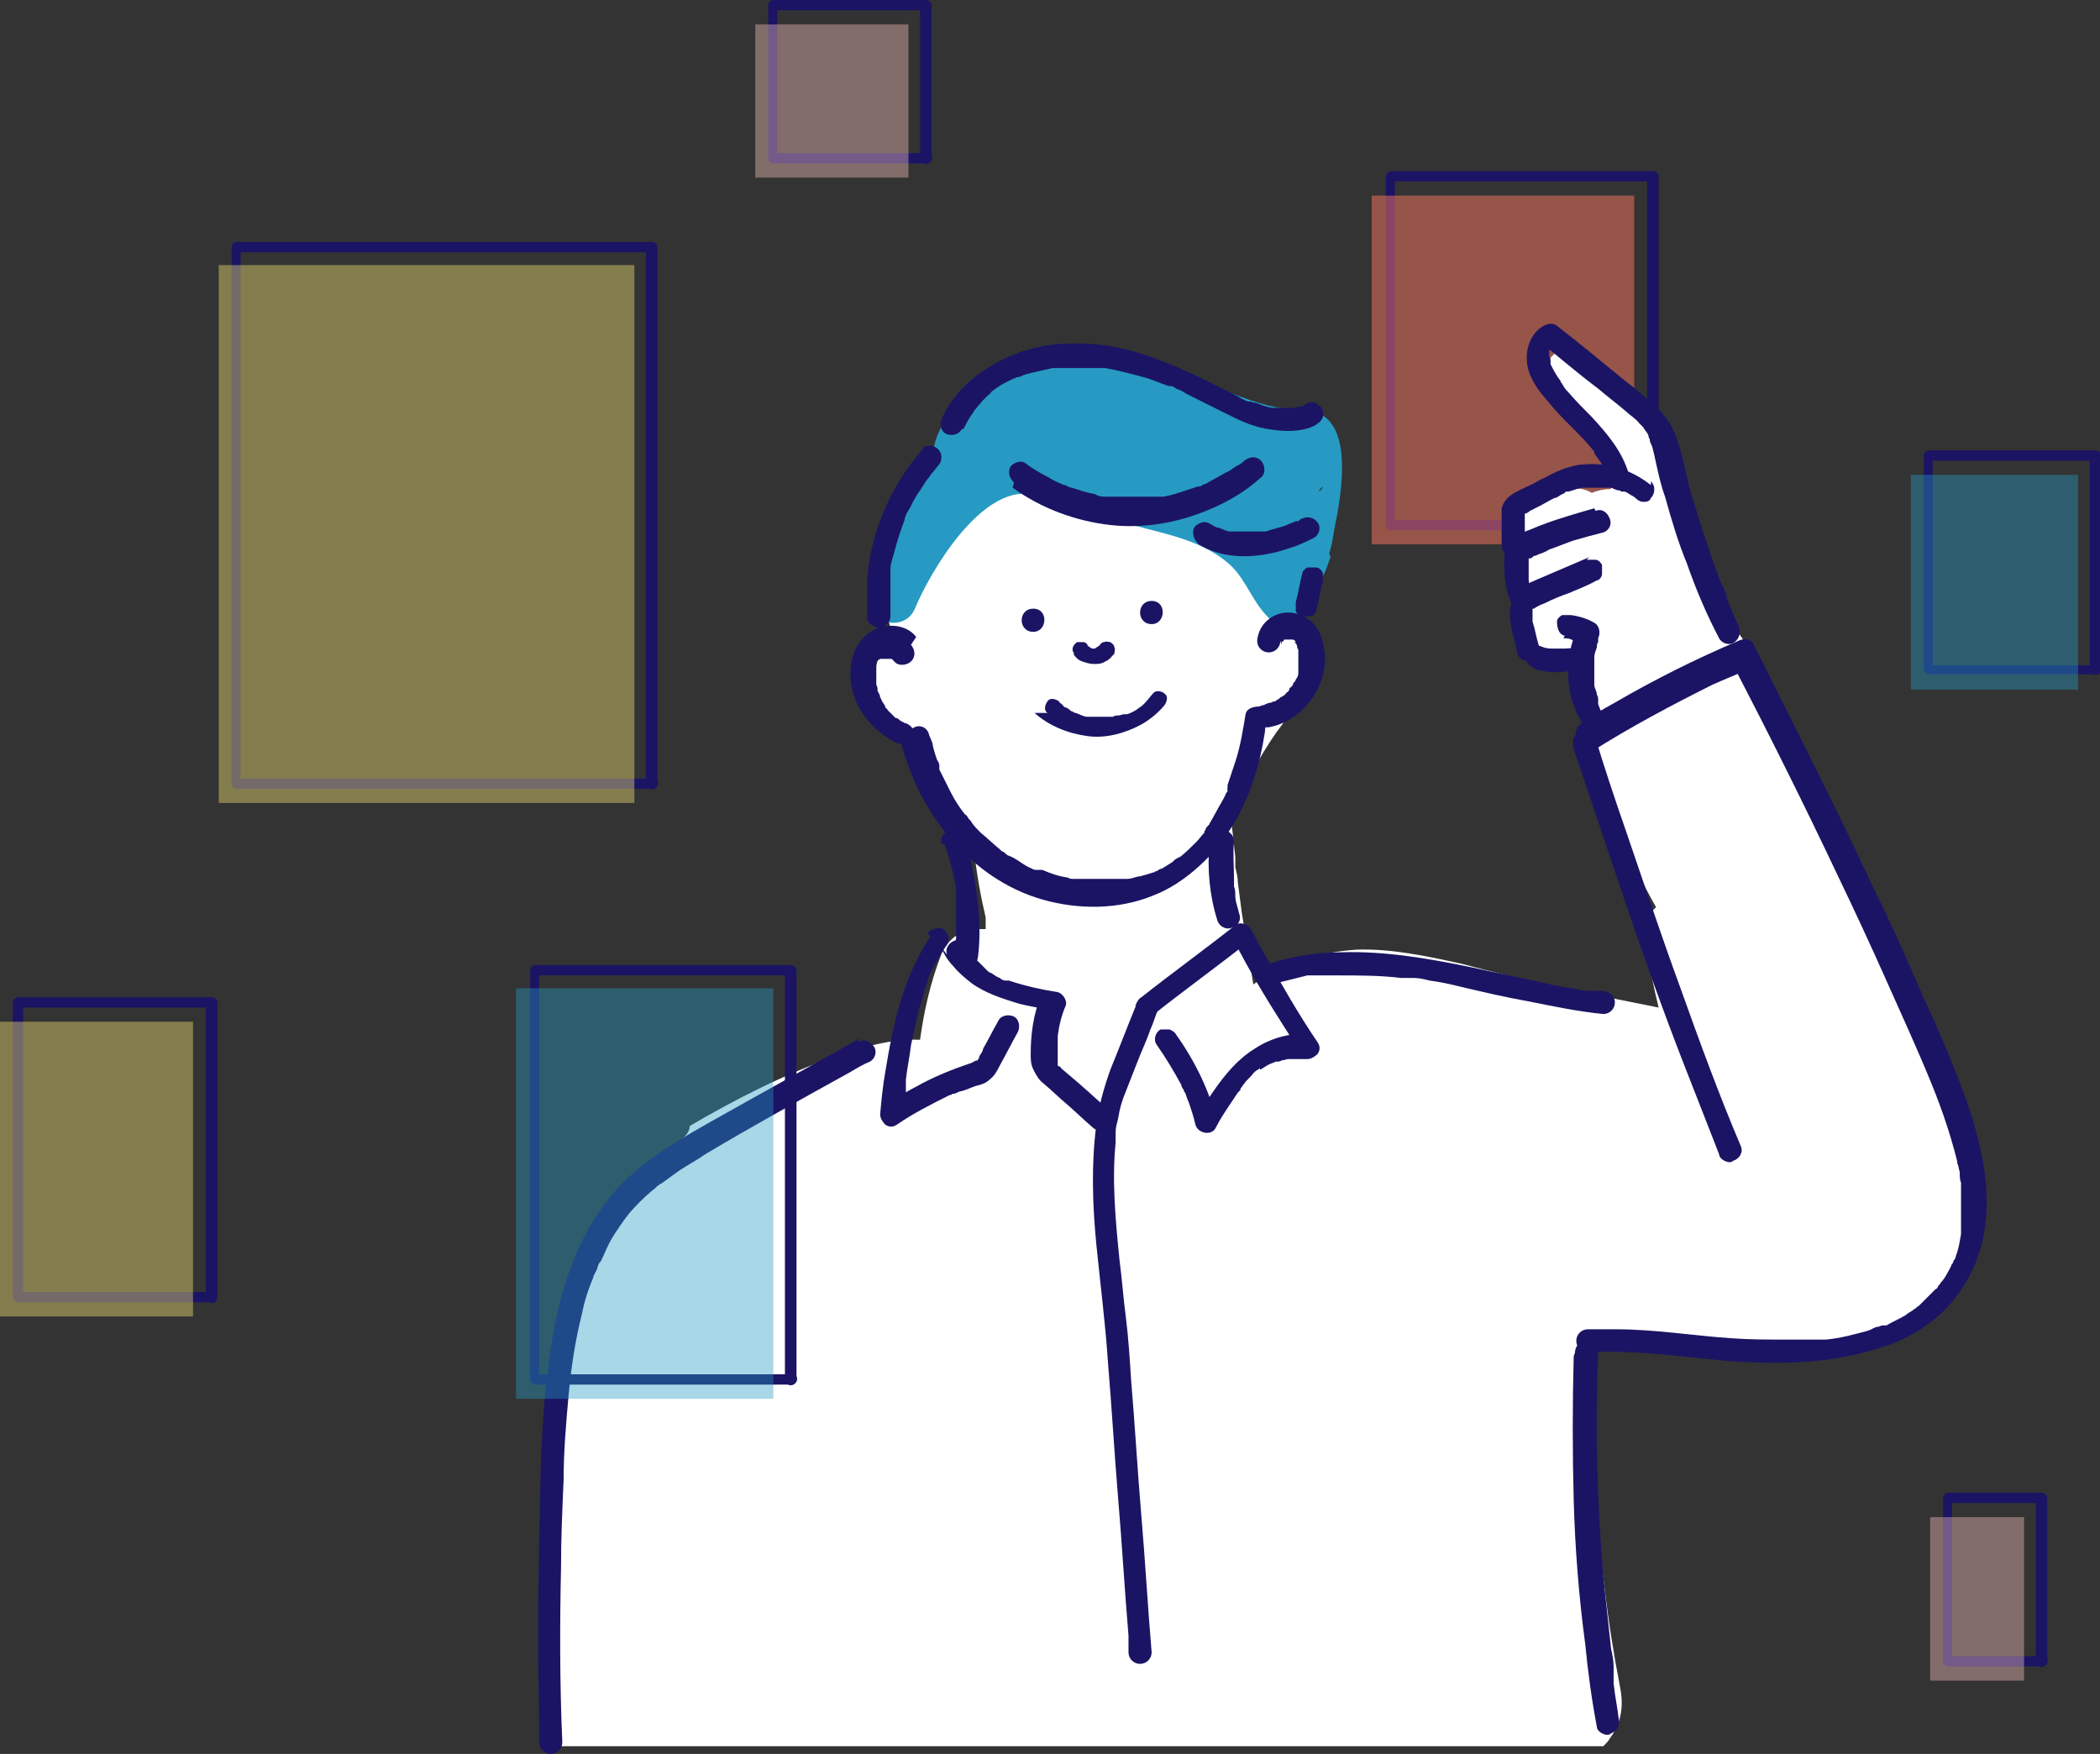 <?xml version="1.0" encoding="UTF-8"?>
<svg id="_レイヤー_1" data-name="レイヤー_1" xmlns="http://www.w3.org/2000/svg" version="1.1" viewBox="0 0 163.2 136.3">
  <rect x="0" y="0" width="163.2" height="136.3" fill="#333333" stroke="none"/>
  <!-- Generator: Adobe Illustrator 29.2.1, SVG Export Plug-In . SVG Version: 2.1.0 Build 116)  -->
  <defs>
    <style>
      .st0 {
        fill: #fcec74;
      }

      .st1 {
        fill: #269ac2;
      }

      .st2 {
        fill: #fff;
      }

      .st3 {
        fill: #1b1464;
      }

      .st4 {
        opacity: .4;
      }

      .st5 {
        fill: #fc7760;
        opacity: .5;
      }

      .st6 {
        fill: #fbc4bd;
      }
    </style>
  </defs>
  <g>
    <g>
      <path class="st3" d="M128.4,40.4h-19.6c-.3,0-.5,0-.8,0,0,0,0,0,0,0l.4.4V14.8c0-.4,0-.7,0-1.1,0,0,0,0,0,0l-.4.4h19.6c.3,0,.5,0,.8,0,0,0,0,0,0,0l-.4-.4v26c0,.4,0,.7,0,1.1,0,0,0,0,0,0,0,.6.9.6.9,0V14.8c0-.4,0-.7,0-1.1,0,0,0,0,0,0,0-.2-.2-.4-.4-.4h-17.9c-.8,0-1.6,0-2.5,0,0,0,0,0,0,0-.2,0-.4.2-.4.4v26c0,.4,0,.7,0,1.1,0,0,0,0,0,0,0,.2.2.4.4.4h17.9c.8,0,1.6,0,2.5,0,0,0,0,0,0,0,.6,0,.6-.9,0-.9Z"/>
      <rect class="st5" x="106.6" y="15.2" width="20.4" height="27.1"/>
    </g>
    <g>
      <g>
        <path class="st2" d="M152.1,90.5c.2-2,0-4-.5-5.8-.8-3-2.3-5.8-3.9-8.5-.2-.3-.5-.6-.8-.8-.3-.7-.6-1.3-1-2-.2-.3-.4-.6-.6-.8-1.5-3.2-3-6.4-4.4-9.7-.5-1.1-.9-2.1-1.4-3.2-.2-.5-.5-1.1-.7-1.6-.1-.3-.2-.5-.3-.8,0,0,0-.1,0-.2,0,0,0,0,0-.2-.9-2.2-1.9-4.5-2.8-6.7-.4-1-1.3-1.9-2.3-2.1-.3-1-.6-2-.8-3-.1-.5-.4-.9-.8-1.3l-.4-1.2c.1-.9.1-1.9,0-2.8,0,0,0-.1,0-.2l-3.1-7.3c0,0,0-.2,0-.2-.3,0-.6-.2-.9-.4-2-1.6-4-3-5.9-4.7-.5.3-1,.7-1.2,1.1-.8,1.6-.3,3.1,1.1,4.1-.6-.5.2.1.3.2.2.2.4.4.7.6.2.2.4.4.6.7,0,.1.2.2.3.3.3.4.6.8.8,1.3.2.3.3.5.4.8,0,.1.5,1,.2.3.2.5.4,1,.5,1.6-.5,0-1,.1-1.5.3-.8-.5-1.8-.4-2.7,0,0,0-.1,0-.2,0,0,0,0,0-.1,0-.1,0-.6,0-.9.1-.1,0-.3,0-.4.2-.1,0-.3.1-.4.2-.1,0-.2.1-.3.3-.3.2-.6.5-.8.8-.1.2-.2.5-.3.7,0,0,0,0,0,0,0,.3,0,.5-.1.8,0,0,0,0,0,.1,0,.3,0,.8.1.9.1.6.4,1.2.8,1.6-.4,2.4-.4,4.8.7,7,.2,0,.4,0,.6,0,1.3.3,2.3,1.1,3,2.1.6.8.9,1.8,1.3,2.7.4.8.2,1.8-.6,2.3,0,0-.2,0-.3.1,1.6,4.2,3.4,8.4,5.6,12.3-.8.7-1,1.8-.8,2.9.3,1.7.6,3.3,1,4.9-2.5-.5-5-1-7.5-1.5-2.6-.6-5.2-1.2-7.8-1.9-2.7-.6-5.5-1.2-8.2-1.1-2.9.2-5.6,1-8,2.7-.3-1.9-.6-3.7-.9-5.6-.1-.8-.2-1.5-.3-2.3,0-.4-.1-.8-.2-1.2,0-.2,0-.4,0-.7,0,0,0,0,0-.1-.1-.9-.2-1.8-.3-2.7,0-.2.2-.3.2-.5.3-.7.6-1.4.9-2.2,0,0,0-.2,0-.2,0,0,0,0,0-.1.2-.3.3-.6.5-.9.6-1.1,1.2-2.1,1.9-3.1.4-.5.7-1,1.1-1.5,0,0,0,0,0,0,.1,0,.2-.1.3-.2.5-.4.9-1,1.1-1.7.4-.8.6-1.7.2-2.6-.3-.7-.8-1.2-1.5-1.6,0-.4,0-.7,0-1.1.4-1.5.7-3,.7-4.4,0-2.4-.9-4.7-1.8-6.9-.4-.9-.9-1.8-1.4-2.7-2.4-1.6-4.9-3.1-7.5-4.3,0,0-.2,0-.2-.1,0,0,0,0-.1,0-.1,0-.3,0-.4,0-.2,0-.3,0-.2,0-.2,0-.4-.1-.6-.2-.8-.2-1.7-.4-2.5-.6-1.9-.4-3.8-.6-5.7,0-1.7.5-3,1.5-4,2.9-.1.2-.3.4-.4.6-2,.5-3.9,2.4-5.1,4-1.6,2.1-2.3,4.8-2.5,7.4,0,2,.2,3.9.7,5.8-.6.5-1.1,1.2-1.3,2-.6,2.6,1,4.9,3.5,5.7.3,0,.5.2.8.2-.1,1.6.1,3.2.7,4.6.5,1.2,1.1,2.3,2,3.3.2.2.4.4.6.6.2,1.8.5,3.5.9,5.2,0,.3,0,.6,0,.9-.3,0-.7,0-1,0-1.2.2-2.1,1-2.5,2.1-.8,2.1-1.3,4.3-1.6,6.5-2.2-.1-4.6.6-6.6,1.3-4,1.4-7.7,3.3-11.3,5.4,0,.4-.3.8-.6,1-1.2,1.2-2.6,2.8-3.4,3.9-1,1.3-1.9,2.7-2.7,4.2-.4.7-.7,1.4-1.1,2.1,0,.2-.2.3-.2.5,0,0,0,.1,0,.2-.1.3-.3.6-.4,1-.5,1.2-.9,2.5-1.2,3.8,0,.1,0,.3,0,.4-.4,7.5-1.1,15.1-1.1,22.7.1,1.2.3,2.5.4,3.7,0,.4,0,.8-.3,1.1,0,1.2.1,2.4.2,3.6h81.4c.2-.2.4-.4.5-.6.9-1.2,1.1-2.5.8-4-.5-2.6-.9-5.1-1.2-7.7-.8-5.9-1.2-11.9-1.4-17.9,0,0,0-.2,0-.2,0-.6,0-1.1.1-1.7,1.9.2,3.9.5,5.8.7,2.9.4,5.9.8,8.9.9,5.4.2,11.9-1.7,14.3-7,1.2-2.6,1.4-5.7.2-8.2Z"/>
        <path class="st2" d="M92.8,29.8c-.2-.1-.4-.3-.7-.4,0,0,0,0,0,0,0,0,0,0,0,0,0,0,0,0,0,0,.2.1.5.2.7.4Z"/>
        <path class="st1" d="M103.3,43c.2-.6.3-1.3.4-1.9.5-2.4,1.8-9.1-2.3-9.2-1.9,0-3.8-.6-5.6-1.3-.7-.2-1.3-.4-1.9-.6-.3,0-.4-.3-.5-.5-.2,0-.3-.2-.5-.3-.1,0-.2.1-.3.2-2-1.2-4.3-2-6.7-2-1.2,0-2.5.2-3.7.4-.9.1-1.8.3-2.7.7-.3,0-.6,0-.9.2-2.4.9-4.6,2.6-5.7,5-.3.7-.5,1.6-.3,2.4-.2.3-.4.6-.7.9-2.1,2.8-3.4,6-3.9,9.5,0,0,0,0,0,0,0,0,0,0,0,0,0,.1,0,.3,0,.4,0,.8.7,1.5,1.4,1.5.8,0,1.4-.4,1.7-1.1,1.2-2.9,5.1-9.5,9-8.9,2.8.4,5.3,1.6,7.9,2.4,2.6.7,5.5,1.2,7.6,3.1,1.3,1.2,1.8,3.1,3.2,4.3,1.1,1,1.5,1,2.2,0,.3-.4.2-1.2.4-1.7.4-.7,1.1-1.2,1.5-1.9.2-.4.3-.8.5-1.3ZM102.7,37.9c0,0,.2-.1.2-.2-.3.6-.6.6-.2.2Z"/>
      </g>
      <g>
        <path class="st3" d="M71.8,34.8c-2.5,2.8-4.1,6.4-4.4,10.1,0,1,0,2,0,3,0,.2,0,.5.3.6.2.2.4.3.6.3.4,0,.9-.4.9-.9,0-.9,0-1.7,0-2.6,0-.2,0-.4,0-.6,0,0,0-.2,0-.3,0-.2,0,.2,0,0,0,0,0-.1,0-.2,0-.4.2-.9.3-1.3.2-.8.5-1.7.8-2.5,0,0,0-.2,0,0,0,.1,0,0,0,0,0,0,0-.2.1-.3,0-.2.2-.4.3-.6.2-.4.4-.8.6-1.1.3-.4.5-.8.8-1.2,0,0,0,0,.1-.1.1-.2-.1.1,0,0,0,0,.1-.2.2-.3.2-.2.3-.4.5-.6.3-.3.4-.9,0-1.3-.3-.3-.9-.4-1.3,0h0Z"/>
        <path class="st3" d="M99.6,50.1c0-.1,0-.1,0,0,0,0,0,0,0-.1,0,0,0,0,0,0,0,.2,0,.2,0,0,0,0,0,0,0-.1,0-.1,0,0,0,0,0,0,.2-.1.2-.2,0,0-.2.1,0,0,0,0,0,0,.1,0,0,0,.3,0,0,0,0,0,.1,0,.2,0,0,0,0,0,.1,0,.2,0-.3,0,0,0,0,0,.1,0,.2,0,.2,0-.2,0,0,0,0,0,0,0,0,0,0,0,0,0,.1,0,.2,0-.2-.1,0,0,0,0,.2.1.2.2,0,0,0,0-.1,0,0,0,0,0,0,0,0,0,0,0,0,0,0,0,0,0,.1.1,0,0,0,0,0,0,0,0,0,0,0,0,0,0,.1.1.1.2,0,0,0,.2.1.3-.1-.2,0-.1,0,0,0,0,0,0,0,0,0,.1,0,.2,0,.3,0,0,0,.2,0,.3,0-.2,0-.1,0,0,0,0,0,.1,0,.2,0,.2,0,.4,0,.6,0,0,0,.2,0,0,0,0,0,0,0,.1,0,.1,0,.2,0,.3,0,.2-.1.4-.2.5,0,0-.1.2,0,0,0,0,0,0,0,0,0,.1-.1.2-.2.3,0,.2-.2.3-.3.4,0,0,0,0,0,.1.1-.2,0,0,0,0,0,0-.1.2-.2.2-.1.2-.3.3-.5.4-.1.1.2-.1,0,0,0,0,0,0-.1.1,0,0-.2.1-.3.2,0,0-.2,0-.3.1,0,0-.2,0,0,0,.2,0,0,0,0,0-.2,0-.4.1-.6.2-.5,0-.8.7-.6,1.1.2.5.6.7,1.1.6,2-.4,3.6-2.1,4.1-4,.3-1.1.2-2.2-.2-3.2-.4-1-1.4-1.7-2.5-1.7-1.2,0-2.3.9-2.4,2.2,0,.5.4.9.9.9.5,0,.9-.4.9-.9h0Z"/>
        <path class="st3" d="M71.2,49.5c-.6-.8-1.7-1-2.6-.8-.9.2-1.7.9-2.1,1.7-.8,1.8-.4,3.9.8,5.4.7.9,1.5,1.5,2.5,2,.2,0,.5,0,.7,0,.2-.1.4-.3.4-.5,0-.2,0-.5,0-.7-.1-.2-.3-.3-.5-.4.3.1,0,0,0,0,0,0-.2,0-.2-.1-.2,0-.3-.2-.5-.3,0,0,0,0,0,0,0,0,0,0-.1,0,0,0-.1-.1-.2-.2-.1-.1-.3-.3-.4-.4,0,0-.1-.2-.2-.2,0,0,0,.1,0,0,0,0,0,0,0-.1-.1-.2-.2-.3-.3-.5,0,0,0-.1-.1-.2,0,0-.1-.3,0,0,0-.2-.1-.3-.2-.5,0-.2,0-.3-.1-.5,0,0,0,0,0-.1,0,0,0,.2,0,0,0-.1,0-.2,0-.3,0-.2,0-.4,0-.5,0,0,0,0,0-.1,0,.2,0,.1,0,0,0-.1,0-.2,0-.3,0,0,0-.2,0-.3,0,0,0,0,0-.1,0,.2,0,.1,0,0,0,0,0-.2.1-.2,0,0,0,0,0,0,0,0,.1-.2,0,0,0,.1,0,0,0,0,0,0,0,0,0,0,0,0,0,0,0,0,0,0,.1,0,0,0,0,0,.1,0,.2-.1,0,0,0,0,.1,0,0,0,.2,0,0,0,0,0,.2,0,.2,0,0,0,0,0,.1,0,0,0,.2,0,0,0,0,0,.2,0,.2,0,0,0,0,0,.1,0,.2,0-.2,0,0,0,0,0,.2,0,.2,0,0,0,.2,0,0,0-.2,0,0,0,0,0,0,0,0,0,0,0,.1,0-.2-.1,0,0,0,0,.1.1.2.2.3.4,1,.3,1.3,0,.4-.4.3-.9,0-1.3h0Z"/>
        <path class="st3" d="M70,57.6c.7,2.8,2,5.4,3.9,7.6,1.9,2.2,4.3,3.9,7.1,4.7,2.8.8,5.9.8,8.6-.3,1.3-.5,2.5-1.3,3.6-2.3,1-.9,1.8-1.9,2.5-3,1.4-2.2,2.2-4.8,2.6-7.4,0-.3.1-.6.1-.9,0-.2,0-.5,0-.7-.1-.2-.3-.4-.5-.4-.4,0-1,.1-1.1.6-.2,1.2-.4,2.5-.8,3.7-.2.6-.4,1.2-.6,1.8,0,0,0,.1,0,.2,0,0-.1.3,0,.1,0-.1,0,0,0,.1,0,0,0,.2-.1.2-.1.3-.3.6-.4.8-.3.5-.6,1.1-.9,1.6,0,.1-.2.2-.3.4,0,0,0,.1-.1.2,0,0-.1.1,0,0,0,0,0,0,0,.1-.2.2-.4.5-.6.7-.4.4-.9.9-1.3,1.2,0,0,.2-.1,0,0,0,0,0,0,0,0,0,0-.1,0-.2.1-.1,0-.3.2-.4.3-.3.2-.5.3-.8.5-.1,0-.3.1-.4.2,0,0-.2,0-.2.1,0,0,0,0-.1,0,0,0,.1,0,0,0-.3.1-.6.2-1,.3-.3,0-.6.2-1,.2-.2,0-.3,0-.5,0,0,0,0,0-.1,0,0,0-.2,0,0,0,0,0-.2,0-.3,0-.7,0-1.4,0-2,0-.2,0-.3,0-.5,0,0,0-.2,0-.2,0,0,0,0,0-.1,0,0,0-.2,0,0,0,.1,0,0,0,0,0,0,0,0,0-.1,0,0,0-.2,0-.3,0-.2,0-.4,0-.5-.1-.7-.1-1.3-.3-2-.6,0,0-.1,0-.2,0,0,0,0,0-.1,0,0,0,0,0,0,0,0,0-.2,0-.2,0,0,0-.2,0-.3-.1-.3-.1-.6-.3-.9-.5-.3-.2-.6-.4-.9-.5-.1,0-.3-.2-.4-.3,0,0-.1,0-.2-.1,0,0,0,0,0,0,0,0,0,0-.1-.1-.5-.4-1-.9-1.5-1.3-.2-.2-.5-.5-.7-.8,0-.1-.2-.2-.3-.4,0,0,0,0,0,0,0-.1,0,0,0,0,0,0-.1-.2-.2-.2-.4-.5-.8-1.1-1.1-1.7-.3-.6-.6-1.2-.9-1.8,0,0,0,0,0-.1,0-.2,0,.1,0,0,0,0,0-.1,0-.2,0-.2-.1-.3-.2-.5-.1-.3-.2-.6-.3-1,0-.3-.2-.6-.3-.9-.1-.5-.6-.8-1.1-.6-.5.2-.7.6-.6,1.1h0Z"/>
        <path class="st3" d="M80.3,49.1c1.1,0,1.2-1.8,0-1.8s-1.2,1.8,0,1.8h0Z"/>
        <path class="st3" d="M89.5,48.5c1.1,0,1.2-1.8,0-1.8s-1.2,1.8,0,1.8h0Z"/>
        <path class="st3" d="M83.4,50.8c.2.3.4.5.7.6.3.1.6.2.9.2.3,0,.6,0,.9-.2.3-.1.5-.4.7-.6,0-.1.1-.4,0-.5,0-.2-.2-.3-.3-.4-.2,0-.3-.1-.5,0-.2,0-.3.2-.4.3,0,0,0,0,0,0,0,0,0,0,.1-.1,0,0-.1.1-.2.2,0,0,0,0,.1-.1,0,0-.2.1-.3.2,0,0,.1,0,.2,0-.1,0-.2,0-.3,0,0,0,.1,0,.2,0-.1,0-.2,0-.4,0,0,0,.1,0,.2,0-.1,0-.2,0-.3,0,0,0,.1,0,.2,0-.1,0-.2-.1-.3-.2,0,0,0,0,.1.1,0,0-.2-.1-.2-.2,0,0,0,0,.1.1,0,0,0,0,0,0-.1-.1-.2-.3-.4-.3-.2,0-.4,0-.5,0-.3.2-.5.6-.2.9h0Z"/>
        <path class="st3" d="M80.4,55.4c1.1,1,2.6,1.6,4.1,1.8,1.4.2,2.9-.2,4.2-.9.7-.4,1.3-.9,1.8-1.5.2-.3.3-.7,0-.9-.2-.2-.7-.3-.9,0-.2.2-.4.5-.6.7,0,0-.1.1-.2.2,0,0-.2.2,0,0-.1.1-.3.2-.4.3-.3.2-.5.3-.8.4,0,0-.1,0,0,0,0,0,0,0,0,0,0,0-.1,0-.2,0-.2,0-.3.1-.5.1-.1,0-.3,0-.4.1,0,0-.2,0-.2,0,0,0,0,0,0,0,.2,0,0,0,0,0-.3,0-.6,0-1,0,0,0-.2,0-.2,0,0,0-.3,0-.1,0-.2,0-.3,0-.5,0-.3,0-.6-.2-.9-.3,0,0,0,0,0,0-.2,0,.1,0,0,0,0,0-.2,0-.2-.1-.2,0-.3-.2-.5-.3-.2,0-.3-.2-.4-.3,0,0-.1,0,0,0,0,0,0,0,0,0,0,0-.2-.1-.2-.2-.3-.2-.7-.3-.9,0-.2.3-.3.7,0,.9h0Z"/>
        <path class="st3" d="M73.4,65.6c.4,1.1.7,2.3.9,3.4,0,.1,0,.3,0,.4,0,0,0,.1,0,.2,0,0,0,0,0,.1,0,.1,0-.2,0,0,0,.3,0,.6,0,.9,0,.6,0,1.2,0,1.8,0,.7,0,1.3-.1,2,0,.2.1.5.3.6.2.2.4.3.6.3.5,0,.8-.4.9-.9.3-2.4,0-4.9-.5-7.3-.2-.7-.4-1.3-.6-2-.2-.4-.6-.8-1.1-.6-.4.1-.8.6-.6,1.1h0Z"/>
        <path class="st3" d="M89.7,78.8c2.4-1.9,4.9-3.7,7.3-5.6-.4-.1-.8-.2-1.2-.3,1.2,2.4,2.6,4.7,4,6.9.4.6.8,1.3,1.2,1.9.3-.4.5-.9.8-1.3-1.5-.2-3.1.3-4.3,1.1-1.3.8-2.3,2-3.2,3.3-.5.7-.9,1.4-1.3,2.2.5,0,1.1.1,1.6.2-.6-2.4-1.7-4.7-3.2-6.8-.1-.2-.3-.3-.5-.4-.2,0-.5,0-.7,0-.4.2-.6.8-.3,1.2.7,1,1.3,2,1.9,3.1,0,.1.1.3.2.4,0,0,0,.2.1.2,0,0,.1.2,0,0,.1.3.2.6.3.8.2.6.4,1.2.5,1.7.2.7,1.3.9,1.6.2.3-.6.7-1.2,1.1-1.8.2-.3.4-.6.6-.9,0,0,.1-.1.2-.2,0-.1,0,0,0,0,0,0,0,0,0-.1.1-.1.2-.3.3-.4.2-.3.5-.5.7-.8.1-.1.2-.2.4-.3,0,0,.2-.2.1,0-.1,0,0,0,0,0,0,0,0,0,.1,0,.3-.2.6-.4.9-.5,0,0,.1,0,.2-.1,0,0,0,0,.1,0,0,0,.2,0,0,0-.1,0,0,0,.1,0,0,0,.2,0,.3-.1.2,0,.4-.1.5-.1,0,0,.2,0,.3,0,0,0,0,0,0,0,0,0,0,0,0,0,0,0,0,0,0,0,0,0,0,0,0,0,.4,0,.8,0,1.2,0,.3,0,.6-.2.8-.4.2-.3.2-.6,0-.9-1.5-2.2-2.8-4.5-4.1-6.8-.4-.7-.7-1.3-1.1-2-.2-.4-.9-.6-1.2-.3-2.4,1.9-4.9,3.7-7.3,5.6-.2.1-.3.3-.4.5,0,.2,0,.5,0,.7.2.4.8.6,1.2.3h0Z"/>
        <path class="st3" d="M73,73.4c.3.6.6,1.2,1.1,1.7.4.5.9.9,1.4,1.3,1.1.8,2.4,1.2,3.7,1.6.8.2,1.5.3,2.3.5-.2-.4-.4-.7-.6-1.1-.6,1.4-.8,3-.8,4.5,0,.4,0,.8.2,1.2.2.4.4.8.8,1.1.6.5,1.2,1.1,1.8,1.6.7.6,1.3,1.2,2,1.8.3.3.9.4,1.3,0,.3-.3.4-.9,0-1.3-1.1-1-2.2-2-3.4-3-.1-.1-.3-.2-.4-.4,0,0-.1,0-.2-.1,0,0,0,0,0,0,0,0-.1-.2,0,0,0,.1,0-.1,0-.1,0,0,0,.2,0,0,0,0,0,0,0-.1,0,0,0,0,0,0,0-.1,0,.2,0,0,0,0,0-.2,0-.3,0-.3,0-.7,0-1,0-.2,0-.3,0-.5,0,0,0-.2,0-.2,0-.1,0,0,0,0,0,0,0-.1,0-.1.1-.8.3-1.6.6-2.3.2-.4-.2-1-.6-1.1-1.3-.2-2.6-.5-3.8-.9,0,0-.1,0-.2,0,0,0,0,0-.1,0,0,0,0,0,0,0-.1,0-.3-.1-.4-.2-.3-.1-.5-.3-.7-.4-.1,0-.2-.1-.3-.2,0,0,0,0-.1-.1,0,0,0,0,0,0,0,0,.1.1,0,0-.2-.2-.4-.4-.6-.6-.1-.1-.2-.2-.3-.3,0,0,0,0,0,0,.2.2,0,0,0,0,0,0,0-.1-.1-.2,0-.1-.2-.3-.2-.4,0,0,0-.1-.1-.2,0,0-.1-.3,0,0,0-.2-.2-.4-.4-.5-.2-.1-.5-.2-.7,0-.4.1-.8.6-.6,1.1h0Z"/>
        <path class="st3" d="M88.3,78.1c-.7,1.7-1.3,3.3-2,5-.5,1.4-.9,2.8-1.1,4.3-.4,3.1-.3,6.2,0,9.3.3,3,.7,6.1.9,9.1.3,3.6.5,7.1.8,10.7.3,3.5.5,7.1.8,10.6,0,.4,0,.9,0,1.3,0,.5.4.9.9.9.5,0,.9-.4.9-.9-.3-3.5-.5-7.1-.8-10.6s-.5-7.1-.8-10.6c-.1-1.6-.2-3.2-.4-4.8-.2-1.5-.3-3-.5-4.5-.3-3-.6-6.1-.3-9.1,0-.2,0-.4,0-.5,0,0,0-.2,0-.3,0,0,0-.1,0,0,0,0,0,0,0,0,0-.4.1-.7.2-1.1.1-.7.3-1.4.6-2.1.3-.8.6-1.5.9-2.3.3-.8.7-1.6,1-2.5.2-.4.3-.8.5-1.3.2-.4-.2-1-.6-1.1-.5-.1-.9.2-1.1.6h0Z"/>
        <path class="st3" d="M72.3,72.8c-2.1,3.1-2.9,6.8-3.5,10.5-.2,1.1-.3,2.2-.4,3.3,0,.3.2.6.4.8.3.2.6.2.9,0,1.3-.9,2.7-1.6,4.1-2.3,0,0,.2,0,.2-.1.2,0,0,0,0,0,0,0,0,0,.1,0,.2,0,.4-.2.6-.2.4-.1.8-.3,1.1-.4.4-.1.8-.2,1.1-.5.4-.3.6-.7.8-1.1.5-.9.9-1.7,1.4-2.6.2-.4.1-1-.3-1.2-.4-.2-1-.1-1.2.3-.4.7-.8,1.5-1.2,2.2,0,.2-.2.4-.3.6,0,0,0,.2-.1.2,0,0,0,0,0,.1,0,.1,0,0,0,0,0,0,0,0,0,0,0,0,.2,0,0,0,0,0,0,0,0,0,0,0,0,0,0,0,0,0,0,0,0,0,0,0,0,0,0,0-.2,0-.3.1-.5.2-1.5.5-3,1.1-4.4,1.9-.8.4-1.5.9-2.2,1.3.4.3.9.5,1.3.8,0-.5.1-.9.2-1.4,0-.2,0-.4,0-.7,0-.2,0,0,0,0,0,0,0-.1,0-.2,0-.1,0-.3,0-.4.1-.9.3-1.8.4-2.7.2-.9.4-1.8.6-2.7.1-.4.3-.8.4-1.3,0-.2.1-.4.2-.6,0,0,0-.2.1-.3,0,0,0-.1,0-.2,0,0,0-.2,0,0,.2-.5.4-.9.7-1.4.2-.4.5-.9.8-1.3.3-.4,0-1-.3-1.2-.4-.2-.9,0-1.2.3h0Z"/>
        <path class="st3" d="M99.2,76.4c.8-.2,1.6-.4,2.4-.6.1,0,.2,0,.3,0,0,0,.1,0,.2,0,.1,0,0,0,0,0,0,0,.2,0,.3,0,.1,0,.2,0,.3,0,.4,0,.8,0,1.2,0,1.7,0,3.4,0,5,.2.2,0,.4,0,.6,0-.2,0,0,0,.1,0,.1,0,.2,0,.3,0,.4,0,.8.1,1.2.2.8.1,1.7.3,2.5.5,1.7.4,3.4.8,5.1,1.1,2,.4,3.9.8,5.9,1,.5,0,.9-.4.9-.9,0-.5-.4-.8-.9-.9-.2,0-.4,0-.6,0,0,0,0,0-.1,0-.2,0,0,0,0,0-.1,0-.2,0-.4,0-.4,0-.9-.1-1.3-.2-.9-.1-1.7-.3-2.6-.5-1.7-.4-3.4-.7-5.1-1.1-3.4-.7-6.8-1.3-10.2-1.2-1.9,0-3.9.3-5.7.9-.4.1-.8.6-.6,1.1.1.5.6.8,1.1.6h0Z"/>
        <path class="st3" d="M123.7,58.4c3-1.9,6.2-3.6,9.4-5.2.9-.4,1.9-.8,2.8-1.2-.4-.1-.8-.2-1.2-.3,2.8,5.4,5.5,10.8,8.1,16.3,1.3,2.7,2.6,5.5,3.8,8.2,1.2,2.7,2.4,5.3,3.5,8,.9,2.2,1.7,4.6,2.2,6.9,0,.3,0,.6.1.8,0-.2,0,0,0,0,0,0,0,.1,0,.2,0,.2,0,.3,0,.5,0,.6,0,1.2,0,1.8,0,.3,0,.6,0,.9,0,.1,0,.3,0,.4,0-.2,0,0,0,0,0,0,0,.2,0,.2-.1.6-.2,1.2-.4,1.7,0,.1-.1.3-.2.4,0,0,0,.2,0,0,0,0,0,.2-.1.2-.1.3-.3.6-.4.8-.1.2-.3.5-.5.7,0,.1-.2.2-.2.3.1-.2,0,0,0,0,0,0,0,.1-.2.2-.4.4-.8.8-1.2,1.2,0,0,0,0-.1.1,0,0-.2.1,0,0-.1,0-.2.2-.3.2-.2.2-.5.3-.7.5-.5.3-1,.5-1.5.8-.2,0,0,0,0,0,0,0-.1,0-.2,0-.1,0-.2,0-.4.1-.3,0-.5.2-.8.3-1.1.3-2.2.6-3.3.7-.3,0,.2,0,0,0,0,0-.1,0-.2,0-.1,0-.3,0-.4,0-.3,0-.6,0-.9,0-.5,0-1.1,0-1.6,0-1.4,0-2.8,0-4.2-.1-3-.2-6-.7-9-.7-.7,0-1.5,0-2.2,0-.5,0-.9.4-.9.9,0,.5.4.9.9.9,3.1-.2,6.2.2,9.2.5,2.7.3,5.4.4,8.1.2,2.4-.2,4.7-.7,6.9-1.6,2.2-1,4-2.5,5.2-4.6,2.7-4.5,1.5-10.1-.2-14.7-1-2.7-2.1-5.2-3.3-7.8-1.2-2.8-2.5-5.7-3.9-8.5-2.6-5.6-5.4-11.1-8.1-16.5-.3-.7-.7-1.3-1-2-.2-.5-.8-.5-1.2-.3-3.3,1.4-6.5,3-9.6,4.8-.9.5-1.8,1-2.6,1.6-.4.3-.6.8-.3,1.2.3.4.8.6,1.2.3h0Z"/>
        <path class="st3" d="M122.2,57.9c1.4,4.2,2.8,8.3,4.2,12.5,1.4,4.1,2.9,8.3,4.5,12.4.9,2.3,1.8,4.6,2.7,6.9,0,.2.2.4.4.5.2.1.5.2.7,0,.4-.1.8-.6.6-1.1-1.7-4-3.2-8.1-4.7-12.3-1.5-4.1-2.9-8.3-4.3-12.4-.8-2.3-1.6-4.7-2.3-7-.1-.4-.6-.8-1.1-.6-.4.1-.8.6-.6,1.1h0Z"/>
        <path class="st3" d="M135.3,49c-.4-.8-.8-1.7-1.1-2.5,0,0,0,0,0-.1,0,.2,0,0,0,0,0,0,0-.2-.1-.3,0-.2-.2-.5-.3-.7-.2-.4-.3-.8-.5-1.3-.6-1.7-1.2-3.5-1.7-5.2-.3-.9-.5-1.8-.7-2.7-.2-.8-.4-1.7-.7-2.4-.2-.5-.4-.9-.7-1.3-.3-.4-.6-.7-1-1.1-.7-.6-1.4-1.2-2.2-1.8-1.7-1.4-3.4-2.8-5.2-4.2-.3-.3-.7-.3-1.1-.1-1.1.6-1.5,1.9-1.3,3.1.2,1.1.9,2,1.6,2.8,1.1,1.4,2.5,2.5,3.6,3.9,0,0,.1.2,0,0,0,0,0,0,0,.1,0,0,.1.2.2.3.1.2.3.4.4.6.1.2.2.4.3.7-.1-.2,0,0,0,0,0,0,0,.1,0,.2,0,.1,0,.2.1.4.1.4.6.8,1.1.6.5-.1.8-.6.6-1.1-.5-1.8-1.7-3.2-2.9-4.5-.6-.6-1.2-1.2-1.8-1.9-.1-.1-.3-.3-.4-.5,0,0-.1-.2-.2-.3,0-.1,0,0,0,0,0,0,0-.1-.1-.2-.3-.4-.5-.8-.7-1.2,0,0,0,0,0,0,0,0,0,0,0,0,0,0,0-.1,0-.2,0-.1,0-.3-.1-.4,0,0,0,0,0,0,0,0,0,0,0,0,0,0,0-.2,0-.2,0,0,0,0,0-.1,0,0,0,0,0-.1,0,.1,0,.2,0,0,0,0,0-.1,0-.2,0,0,0-.2,0-.2,0,0,0,0,0,.1,0,0,0,0,0,0,0,0,0,0,0-.1,0,0,0,0,0,0,0,0,0,0,0,0,0,0,0-.1.1-.2,0,0,0,0,0,0,0,0,0,0,0,0,0,0,.1,0,.2-.1-.4,0-.7,0-1.1-.1,1.5,1.2,3,2.5,4.6,3.7.7.6,1.5,1.2,2.2,1.8.3.3.7.5,1,.9,0,0,.1.1.2.2,0,0,0,0,.1.1.1.1,0,0,0,0,.1.2.3.4.4.6,0,0,0,.2.1.3,0,0,0,.2,0,0,0-.1,0,0,0,0,0,.2.1.4.2.6.1.4.2.8.3,1.3.2.9.4,1.8.7,2.6.5,1.8,1,3.5,1.7,5.2.7,2,1.5,3.9,2.5,5.8.2.4.8.6,1.2.3.4-.3.5-.8.3-1.2h0Z"/>
        <path class="st3" d="M128.3,37.7c-1.5-1.2-3.4-1.8-5.3-1.6-.5,0-1,.2-1.4.3-.5.2-1,.4-1.5.7-.5.2-.9.5-1.4.7-.4.2-.9.4-1.3.7-.3.2-.6.6-.7,1,0,.4,0,.7,0,1.1,0,.6,0,1.2,0,1.8,0,.5.4.9.9.9.5,0,.9-.4.9-.9,0-.5,0-1,0-1.5,0-.2,0-.4,0-.7,0-.1,0-.2,0-.3,0-.2,0,.2,0,0,0,0,0,0,0,0,0,0,0,0,0,0,.1-.1-.1,0,0,0,0,0,0,0,.1,0,0,0,.2-.1.3-.2.2-.1.4-.2.6-.3.4-.2.9-.5,1.3-.7.2,0,.4-.2.6-.3.1,0,.2-.1.3-.2,0,0,.1,0,.2,0,.2,0-.2,0,0,0,.4-.1.8-.3,1.2-.3,0,0,.1,0,.2,0,0,0-.2,0,0,0,0,0,.2,0,.3,0,.2,0,.4,0,.6,0,.2,0,.3,0,.5,0,.2,0-.2,0,0,0,0,0,0,0,.1,0,.1,0,.2,0,.3,0,.2,0,.4.1.6.2.1,0,.2,0,.3.1-.2,0,0,0,0,0,0,0,.1,0,.2,0,.2,0,.4.2.6.3,0,0,.2.1.3.2,0,0,0,0,0,0-.1,0-.1,0,0,0,0,0,0,0,0,0,.2.2.4.3.6.3s.5,0,.6-.3c.3-.3.4-.9,0-1.3h0Z"/>
        <path class="st3" d="M123.9,39.5c-1.4.4-2.8.8-4.1,1.3-.3.1-.7.3-1,.4-.3.1-.7.3-1,.5-.4.3-.7.6-.8,1-.1.4-.1.8-.1,1.2,0,.9.1,1.8.4,2.6.1.5.6.8,1.1.6.5-.2.7-.6.6-1.1,0-.3-.2-.6-.2-1,0,0,0,0,0-.1,0,0,0,.2,0,0,0,0,0-.2,0-.2,0-.2,0-.3,0-.5s0-.3,0-.5c0,0,0-.2,0-.2,0,0,0,0,0,0,0,0,0-.2,0,0,0,.1,0,0,0,0,0,0,0,0,0,0,0,0,0,0,0,0,0,0,0-.1,0-.1,0,0-.1.2,0,0,0,0,0,0,0,0,0,0,0,0,0,0,0,0,0,0,.1,0,.1,0,.2-.1.3-.2,0,0,0,0,0,0,0,0-.2,0,0,0,0,0,.2,0,.3-.1.3-.1.6-.2.9-.4.6-.2,1.3-.5,1.9-.7.7-.2,1.4-.4,2.2-.6.5-.1.8-.6.6-1.1-.2-.5-.6-.8-1.1-.6h0Z"/>
        <path class="st3" d="M123.5,43.3c-1.4.6-2.8,1.2-4.2,1.8-.7.3-1.3.6-1.7,1.3-.3.7-.3,1.4-.2,2.1.1.7.4,1.5.5,2.2.1.5.6.8,1.1.6.5-.2.7-.6.6-1.1-.2-.6-.3-1.3-.5-1.9,0-.1,0-.3,0-.4,0,0,0,.1,0,0,0,0,0,0,0,0,0,0,0-.1,0-.2,0,0,0-.1,0-.2,0,0,0-.2,0,0,0,.2,0,0,0,0,0,0,0-.2,0-.2,0,0,0,.2,0,0,0,0,0,0,0,0,0,0,.1-.2,0,0,0,.1,0,0,0,0,0,0,0,0,0,0,0,0,0,0,.1,0,.3-.2.5-.3.8-.4.6-.3,1.3-.6,1.9-.8.7-.3,1.5-.6,2.2-1,.2,0,.4-.3.4-.5,0-.2,0-.5,0-.7-.1-.2-.3-.4-.5-.4-.3,0-.5,0-.7,0h0Z"/>
        <path class="st3" d="M119.3,52c.9.3,2,.3,2.9.1.5-.1.8-.7.6-1.1-.2-.5-.6-.7-1.1-.6-.1,0-.3,0-.4,0,0,0,.2,0,.2,0-.4,0-.8,0-1.2,0,0,0,.2,0,.2,0-.3,0-.6-.1-.8-.2-.4-.1-1,.2-1.1.6-.1.5.1.9.6,1.1h0Z"/>
        <path class="st3" d="M121.5,49.6c.3,0,.5,0,.8.2,0,0,.1,0,.2,0,0,0,0,0,0,0,0,0,0,0,0,0,.1,0,.3.1.4.2l-.3-1.2c-1.1,2.4-1,5.4.5,7.6.3.4.8.6,1.2.3.4-.3.6-.8.3-1.2-.2-.2-.3-.5-.4-.8,0,0,0-.1,0-.2,0,0,0,0,0-.1,0,.1,0,.1,0,0,0-.1,0-.3-.1-.4,0-.3-.2-.5-.2-.8,0-.1,0-.3,0-.4,0,.3,0,0,0,0,0,0,0-.1,0-.2,0-.3,0-.6,0-.9,0-.1,0-.3,0-.4,0,0,0,0,0-.1,0,0,0,0,0,.1,0,0,0-.2,0-.2,0-.3.1-.5.2-.8,0-.1,0-.3.1-.4,0,0,0,0,0-.1,0,0,0,0,0,0,0,0,0-.2,0-.2.2-.4.1-1-.3-1.2-.5-.3-1.1-.5-1.8-.6-.2,0-.5,0-.7,0-.2.1-.4.3-.4.5,0,.4.1,1,.6,1.1h0Z"/>
        <path class="st3" d="M66.8,80.7c-3.9,2.2-7.9,4.4-11.8,6.6-1.6.9-3.1,1.8-4.6,2.9-1.6,1.2-2.9,2.5-4,4.2-2.3,3.5-3.3,7.7-3.8,11.9-.6,4.5-.6,9.1-.7,13.6-.1,4.6-.1,9.2,0,13.8,0,.6,0,1.1,0,1.7,0,.5.4.9.9.9.5,0,.9-.4.9-.9-.2-4.5-.2-9.1-.1-13.6,0-2.3.1-4.5.2-6.8,0-2.2.2-4.5.4-6.7.2-2.1.5-4.1,1-6.1.2-1,.5-2,.9-2.9,0-.2.2-.4.3-.7.1-.3.1-.4.3-.6.2-.4.4-.9.6-1.3.2-.4.5-.9.8-1.3.1-.2.3-.4.4-.6,0,0,0,0,.1-.1,0,0,.1-.1,0,0,0-.1.2-.2.2-.3.6-.7,1.2-1.3,1.9-1.9.2-.1.3-.3.5-.4,0,0,0,0,.1-.1,0,0,.2-.1,0,0,0,0,0,0,0,0,0,0,.1,0,.2-.1.4-.3.7-.5,1.1-.8.7-.5,1.5-.9,2.2-1.4,3.7-2.2,7.5-4.3,11.3-6.4.5-.3,1-.6,1.5-.8.4-.2.6-.8.3-1.2-.3-.4-.8-.6-1.2-.3h0Z"/>
        <path class="st3" d="M122.3,105.4c-.1,3.7-.1,7.5,0,11.2.1,3.7.4,7.5.9,11.2.2,2.1.5,4.3.9,6.4,0,.2.2.4.4.5.2.1.5.2.7,0,.5-.2.7-.6.6-1.1-.1-.9-.3-1.8-.4-2.8,0-.1,0-.2,0-.4,0-.2,0,0,0,0,0,0,0-.1,0-.2,0-.2,0-.5,0-.7,0-.5-.1-.9-.2-1.4-.2-1.9-.4-3.7-.6-5.6-.3-3.7-.5-7.4-.5-11.1,0-2.1,0-4.2.1-6.3,0-.5-.4-.9-.9-.9-.5,0-.9.4-.9.9h0Z"/>
        <path class="st3" d="M94,65.5c-.2,2,0,4.1.6,6,.1.4.6.8,1.1.6.5-.1.8-.6.6-1.1-.1-.5-.3-.9-.3-1.4,0-.2,0-.5-.1-.7,0,0,0-.1,0-.2,0-.2,0,.2,0,0,0-.1,0-.2,0-.4,0-1-.1-1.9,0-2.9,0-.5-.4-.9-.9-.9-.5,0-.9.4-.9.9h0Z"/>
        <path class="st3" d="M74.9,33.3c.2-.4.4-.8.7-1.2,0,0,.1-.2.2-.3,0,0,0,0,0,0,0,0-.1.2,0,0,0,0,0,0,.1-.1.1-.2.3-.3.4-.5.2-.2.3-.3.5-.5,0,0,.2-.1.2-.2,0,0,0,0,.1-.1,0,0,0,0,0,0,0,0,0,0,0,0,.4-.3.7-.5,1.1-.7.2-.1.4-.2.6-.3.1,0,.2-.1.3-.1,0,0,0,0,.1,0,0,0,0,0,0,0,.1,0-.2,0,0,0,.4-.2.8-.3,1.3-.4.4-.1.9-.2,1.3-.3.1,0,.2,0,.3,0,.2,0-.2,0,0,0,0,0,.1,0,.2,0,.2,0,.4,0,.7,0,.5,0,1,0,1.5,0,.3,0,.6,0,.8,0,0,0,.1,0,.2,0,0,0,0,0,0,0,.1,0,0,0,0,0,.1,0,.3,0,.4,0,1.1.2,2.2.5,3.3.8.5.2,1.1.4,1.6.6,0,0,.2,0,.1,0-.1,0,0,0,.1,0,.1,0,.3.1.4.2.3.1.5.2.8.4,1,.5,2,1,3,1.5,1,.5,2,1,3.1,1.2,1.1.2,2.2.3,3.3,0,.3-.1.6-.2.8-.4.4-.2.6-.8.3-1.2-.3-.4-.8-.6-1.2-.3-.1,0-.2.1-.3.2,0,0,0,0,0,0,0,0,0,0,0,0,0,0-.1,0-.2,0-.1,0-.2,0-.4.1,0,0-.1,0-.2,0,0,0-.3,0-.1,0,.1,0,0,0,0,0,0,0-.1,0-.2,0-.1,0-.3,0-.4,0-.1,0-.3,0-.4,0,0,0,0,0,0,0,0,0,.2,0,0,0,0,0-.1,0-.2,0-.5,0-1-.2-1.5-.4-.1,0-.2,0-.4-.1,0,0-.2,0-.1,0,.1,0,0,0-.1,0-.3-.1-.5-.2-.8-.4-1-.5-2-1-3-1.5-1.1-.5-2.2-1-3.3-1.4-2.1-.8-4.4-1.3-6.7-1.2-2,0-3.9.5-5.6,1.4-1.7.9-3.2,2.2-4.1,3.8-.1.2-.2.4-.3.6-.2.4-.1,1,.3,1.2.4.2,1,.1,1.2-.3h0Z"/>
        <path class="st3" d="M78.7,37.9c2.2,1.6,4.9,2.6,7.6,2.9,2.7.3,5.4-.2,7.9-1.3,1.4-.6,2.7-1.4,3.8-2.4.4-.3.3-1,0-1.3-.4-.4-.9-.3-1.3,0-.1.1-.2.2-.4.3,0,0,0,0,0,0,.1-.1,0,0,0,0,0,0-.1.1-.2.1-.3.2-.5.4-.8.5-.5.3-1.1.6-1.6.9-.1,0-.3.1-.4.2,0,0,0,0,0,0-.1,0,0,0,0,0,0,0-.2,0-.2,0-.3.1-.6.2-.9.3-.6.2-1.2.4-1.8.5-.2,0-.3,0-.5,0,0,0-.1,0-.2,0,0,0,0,0-.1,0,0,0,.2,0,0,0-.3,0-.6,0-.9,0-.6,0-1.3,0-1.9,0-.2,0-.3,0-.5,0,0,0-.1,0-.2,0,0,0,0,0-.1,0-.1,0,0,0,0,0-.3,0-.6,0-.9-.2-.6-.1-1.2-.3-1.8-.5-.2,0-.3-.1-.5-.2,0,0-.2,0-.3-.1,0,0,0,0,0,0-.1,0,0,0,0,0-.3-.1-.7-.3-1-.5-.6-.3-1.3-.7-1.8-1.1-.4-.3-1,0-1.2.3-.2.5,0,.9.3,1.2h0Z"/>
        <path class="st3" d="M93,42.2c2.1,1.4,4.9,1.2,7.2.4.7-.2,1.3-.5,1.9-.8.4-.2.6-.8.3-1.2-.3-.4-.8-.5-1.2-.3-.1,0-.2.1-.3.2,0,0-.1,0-.2,0,0,0,0,0,0,0-.1,0,.1,0,0,0-.2.1-.5.2-.7.3-.5.2-1.1.3-1.6.5-.1,0-.3,0-.4,0,0,0-.1,0-.2,0,0,0,0,0,0,0,.2,0,0,0,0,0-.3,0-.6,0-.8,0-.3,0-.5,0-.8,0,0,0-.1,0-.2,0-.2,0,.1,0,0,0-.1,0-.3,0-.4,0-.3,0-.6-.2-.9-.3,0,0,0,0,0,0,0,0,0,0-.1,0,0,0-.1,0-.2-.1-.1,0-.3-.2-.4-.2-.4-.3-1,0-1.2.3-.2.4,0,1,.3,1.2h0Z"/>
        <path class="st3" d="M101.2,44.6c-.2.7-.3,1.5-.5,2.2,0,.2,0,.5,0,.7.1.2.3.4.5.4.2,0,.5,0,.7,0,.2-.1.4-.3.4-.5.2-.7.3-1.5.5-2.2,0-.2,0-.5,0-.7-.1-.2-.3-.4-.5-.4-.2,0-.5,0-.7,0-.2.1-.4.3-.4.5h0Z"/>
      </g>
    </g>
  </g>
  <g>
    <g>
      <path class="st3" d="M162.8,51.7h-11.4c-.5,0-1.1,0-1.6,0,0,0,0,0,0,0l.4.4v-16c0-.2,0-.4,0-.7,0,0,0,0,0,0l-.4.4h11.4c.5,0,1.1,0,1.6,0,0,0,0,0,0,0l-.4-.4v14.6c0,.7,0,1.4,0,2,0,0,0,0,0,0,0,.6.9.6.9,0v-14.6c0-.7,0-1.4,0-2,0,0,0,0,0,0,0-.2-.2-.4-.4-.4h-11.4c-.5,0-1.1,0-1.6,0,0,0,0,0,0,0-.2,0-.4.2-.4.4v14.6c0,.7,0,1.4,0,2,0,0,0,0,0,0,0,.2.2.4.4.4h11.4c.5,0,1.1,0,1.6,0,0,0,0,0,0,0,.6,0,.6-.9,0-.9Z"/>
      <path class="st3" d="M71.9,11.9h-11.9l.4.4V.4l-.4.4h11.9l-.4-.4v11.9c0,.6.9.6.9,0V.4c0-.2-.2-.4-.4-.4h-11.9c-.2,0-.4.2-.4.4v11.9c0,.2.2.4.4.4h11.9c.6,0,.6-.9,0-.9Z"/>
      <path class="st3" d="M50.6,60.5h-31c-.4,0-.8,0-1.3,0,0,0,0,0,0,0l.4.4V20.8c0-.5,0-1.1,0-1.6,0,0,0,0,0,0l-.4.4h31c.4,0,.8,0,1.3,0,0,0,0,0,0,0l-.4-.4v40.1c0,.5,0,1.1,0,1.6,0,0,0,0,0,0,0,.6.9.6.9,0V20.8c0-.5,0-1.1,0-1.6,0,0,0,0,0,0,0-.2-.2-.4-.4-.4h-31c-.4,0-.8,0-1.3,0,0,0,0,0,0,0-.2,0-.4.2-.4.4v40.1c0,.5,0,1.1,0,1.6,0,0,0,0,0,0,0,.2.2.4.4.4h31c.4,0,.8,0,1.3,0,0,0,0,0,0,0,.6,0,.6-.9,0-.9Z"/>
      <path class="st3" d="M61.4,106.8h-19.1c-.3,0-.5,0-.8,0,0,0,0,0,0,0l.4.4v-30.6c0-.4,0-.8,0-1.2,0,0,0,0,0,0l-.4.4h19.1c.3,0,.5,0,.8,0,0,0,0,0,0,0l-.4-.4v30.6c0,.4,0,.8,0,1.2,0,0,0,0,0,0,0,.6.9.6.9,0v-30.6c0-.4,0-.8,0-1.2,0,0,0,0,0,0,0-.2-.2-.4-.4-.4h-17.5c-.8,0-1.6,0-2.4,0,0,0,0,0,0,0-.2,0-.4.2-.4.4v30.6c0,.4,0,.8,0,1.2,0,0,0,0,0,0,0,.2.2.4.4.4h17.5c.8,0,1.6,0,2.4,0,0,0,0,0,0,0,.6,0,.6-.9,0-.9Z"/>
      <path class="st3" d="M16.4,100.4H2c-.2,0-.4,0-.6,0,0,0,0,0,0,0l.4.4v-22c0-.3,0-.6,0-.9,0,0,0,0,0,0l-.4.4h14.4c.2,0,.4,0,.6,0,0,0,0,0,0,0l-.4-.4v20.1c0,.9,0,1.8,0,2.8,0,0,0,0,0,0,0,.6.9.6.9,0v-20.1c0-.9,0-1.8,0-2.8,0,0,0,0,0,0,0-.2-.2-.4-.4-.4H3.2c-.6,0-1.2,0-1.8,0,0,0,0,0,0,0-.2,0-.4.2-.4.4v20.1c0,.9,0,1.8,0,2.8,0,0,0,0,0,0,0,.2.2.4.4.4h13.2c.6,0,1.2,0,1.8,0,0,0,0,0,0,0,.6,0,.6-.9,0-.9Z"/>
      <path class="st3" d="M158.6,128.7h-7.3l.4.4v-12.7l-.4.4h7.3l-.4-.4v12.7c0,.6.9.6.9,0v-12.7c0-.2-.2-.4-.4-.4h-7.3c-.2,0-.4.2-.4.4v12.7c0,.2.2.4.4.4h7.3c.6,0,.6-.9,0-.9Z"/>
    </g>
    <g class="st4">
      <rect class="st1" x="148.5" y="36.9" width="13" height="16.7"/>
      <rect class="st6" x="58.7" y="1.9" width="11.9" height="11.9"/>
      <rect class="st0" x="17" y="20.6" width="32.3" height="41.8"/>
      <rect class="st1" x="40.1" y="76.8" width="20" height="31.9"/>
      <rect class="st0" y="79.4" width="15" height="22.9"/>
      <rect class="st6" x="150" y="117.9" width="7.3" height="12.7"/>
    </g>
  </g>
</svg>